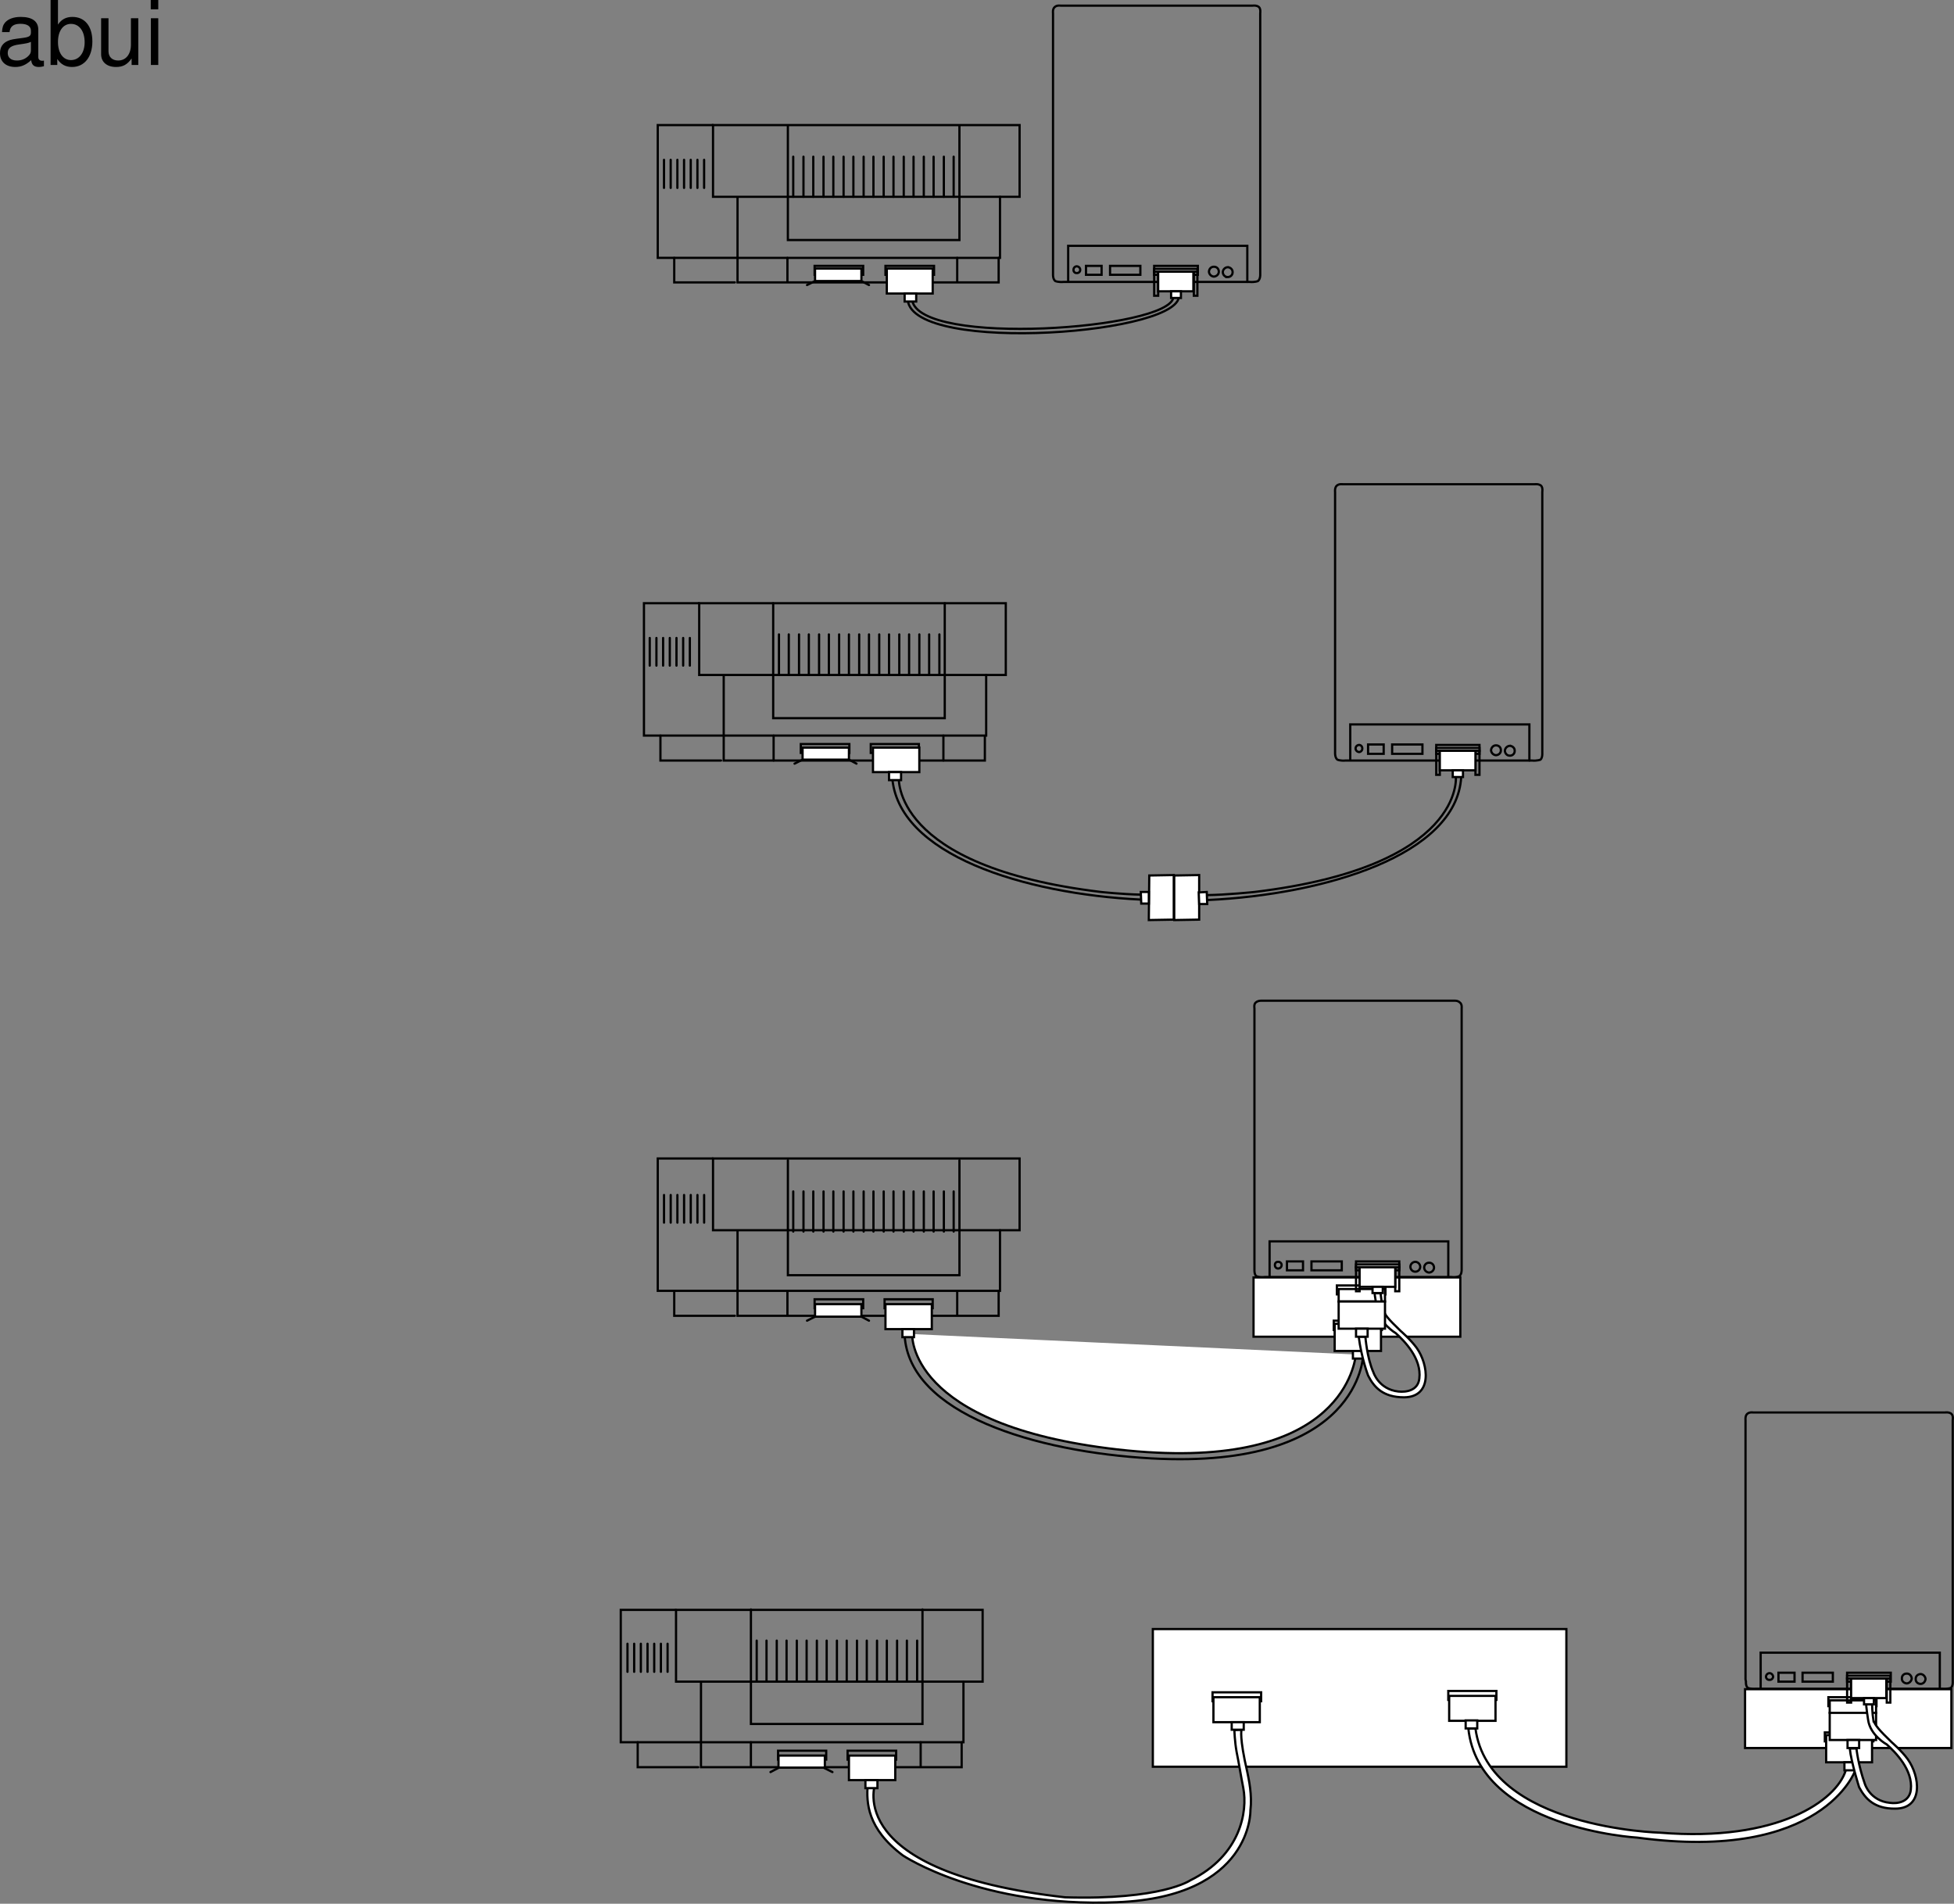 <svg xmlns="http://www.w3.org/2000/svg" xmlns:xlink="http://www.w3.org/1999/xlink" width="438.494" height="427.211"><rect width="100%" height="100%" fill="#808080" stroke="none"/><defs><path id="a" d="M10.703-.984c-.187.046-.265.046-.36.046-.577 0-.905-.296-.905-.828v-6.156c0-1.86-1.36-2.86-3.938-2.86-1.547 0-2.766.438-3.484 1.22-.47.546-.672 1.14-.72 2.187h1.688c.141-1.281.891-1.86 2.454-1.86 1.515 0 2.343.547 2.343 1.547v.454c-.015.718-.375.968-1.734 1.156-2.36.297-2.734.375-3.36.64C1.454-4.921.845-4 .845-2.64.844-.734 2.156.453 4.28.453 5.594.453 6.656 0 7.844-1.078 7.954 0 8.484.453 9.562.453c.36 0 .579-.031 1.141-.172zM7.781-3.297c0 .563-.156.89-.656 1.36-.688.625-1.5.937-2.484.937-1.297 0-2.063-.625-2.063-1.688 0-1.093.719-1.656 2.516-1.906 1.781-.25 2.125-.328 2.687-.593zm0 0"/><path id="b" d="M1.078-14.578V0h1.5v-1.344C3.375-.125 4.438.453 5.906.453c2.75 0 4.547-2.25 4.547-5.734 0-3.407-1.687-5.5-4.469-5.5-1.437 0-2.468.547-3.25 1.719v-5.516zm4.578 5.36c1.86 0 3.063 1.624 3.063 4.124 0 2.375-1.235 4-3.063 4-1.781 0-2.922-1.61-2.922-4.062 0-2.469 1.141-4.063 2.922-4.063zm0 0"/><path id="c" d="M9.64 0v-10.484H7.985v5.937C7.984-2.407 6.86-1 5.125-1c-1.328 0-2.172-.797-2.172-2.063v-7.421H1.297v8.078c0 1.75 1.297 2.86 3.344 2.86 1.546 0 2.515-.532 3.5-1.907V0Zm0 0"/><path id="d" d="M3-10.484H1.344V0H3Zm0-4.094H1.312v2.094H3Zm0 0"/></defs><path fill="none" stroke="#000" stroke-miterlimit="10" stroke-width=".5" d="M263.305 66.766c-1.02 7.137-56.946 11.133-58.598.602"/><path fill="none" stroke="#000" stroke-miterlimit="10" stroke-width=".5" d="M264.508 65.965c2.273 8.926-59.477 13.676-60.801 1.403"/><path fill="#fff" d="M351.508 396.465v-30.898h-92.801v30.898h92.8"/><path fill="none" stroke="#000" stroke-linecap="round" stroke-miterlimit="10" stroke-width=".5" d="M351.508 396.465v-30.898h-92.801v30.898zm-67.602-109.898c-1.293.16-2-.2-2-.2-.46-.406-.398-1.402-.398-1.402v-58.699s-.172-.922.297-1.3c.562-.493 1.402-.4 1.402-.4h43.098s.808-.093 1.3.4c.54.378.403 1.3.403 1.3v58.7s.027.995-.5 1.402c0 0-.64.36-1.903.199zm0 0"/><path fill="none" stroke="#000" stroke-linecap="round" stroke-miterlimit="10" stroke-width=".5" d="M284.906 286.465v-7.898h40.102v8"/><path fill="none" stroke="#000" stroke-linecap="round" stroke-miterlimit="10" stroke-width=".5" d="M301.105 285.067v-2h-6.8v2zm-14.3-.402c.457 0 .8-.344.8-.797 0-.395-.343-.739-.8-.703a.655.655 0 0 0-.7.703c-.035.453.31.797.7.797zm5.601.402v-2h-3.601v2zm25.199.301c.606.011 1.094-.477 1.102-1.102-.008-.586-.496-1.078-1.102-1.101-.605.023-1.097.515-1.097 1.101 0 .625.492 1.113 1.097 1.102zm3.102.199c.602-.031 1.094-.524 1.098-1.102-.004-.632-.496-1.12-1.098-1.097-.61-.024-1.098.465-1.102 1.097.004.578.493 1.07 1.102 1.102zm0 0"/><path fill="#fff" d="M327.707 299.965v-13.3h-46.402v13.3h46.402"/><path fill="none" stroke="#000" stroke-linecap="round" stroke-miterlimit="10" stroke-width=".5" d="M327.707 299.965v-13.3h-46.402v13.3zm-25.699-129.3c-1.258.12-1.903-.2-1.903-.2-.523-.441-.5-1.398-.5-1.398v-58.7s-.136-.96.403-1.402c.492-.43 1.297-.3 1.297-.3h43.101s.844-.13 1.399.3c.472.442.3 1.403.3 1.403v58.699s.063.957-.398 1.398c0 0-.707.32-2 .2zm0 0"/><path fill="none" stroke="#000" stroke-linecap="round" stroke-miterlimit="10" stroke-width=".5" d="M303.008 170.465v-7.898h40.199v8.098"/><path fill="none" stroke="#000" stroke-linecap="round" stroke-miterlimit="10" stroke-width=".5" d="M319.207 169.165v-2.098h-6.8v2.098zm-14.199-.399c.387-.039.73-.387.699-.8a.759.759 0 0 0-.7-.801c-.46.027-.8.37-.8.8 0 .414.34.762.8.801zm5.5.399v-2.098h-3.5v2.098zm25.199.3c.637-.023 1.129-.515 1.098-1.097.03-.63-.461-1.118-1.098-1.102-.574-.015-1.062.473-1.102 1.102.04.582.528 1.074 1.102 1.097zm3.098.102a1.033 1.033 0 0 0 1.101-1.102c.028-.57-.46-1.062-1.101-1.097a1.203 1.203 0 0 0-1.098 1.097c.035.641.527 1.13 1.098 1.102zm-110-125.402V28.067h-68.797v16.098zm0 0"/><path fill="none" stroke="#000" stroke-linecap="round" stroke-miterlimit="10" stroke-width=".5" d="M160.008 28.067h-12.403v29.8h17.903V44.166v13.703h58.898V44.165"/><path fill="none" stroke="#000" stroke-linecap="round" stroke-miterlimit="10" stroke-width=".5" d="M224.105 57.868v5.5h-58.597v-5.5m-.602 5.5h-13.601v-5.5m25.402 0v5.5m38.098-5.5v5.5"/><path fill="none" stroke="#000" stroke-linecap="round" stroke-miterlimit="10" stroke-width=".5" d="M193.707 61.665v-2h-10.902v2zm32 89.8v-16.097h-68.8v16.097zm0 0"/><path fill="none" stroke="#000" stroke-linecap="round" stroke-miterlimit="10" stroke-width=".5" d="M156.906 135.368h-12.398v29.699h17.898v-13.602 13.602h58.899v-13.602m-.297 13.602v5.598h-58.602v-5.598"/><path fill="none" stroke="#000" stroke-linecap="round" stroke-miterlimit="10" stroke-width=".5" d="M161.805 170.665h-13.598v-5.598m25.398 0v5.598m38.102-5.598v5.598m-21.102-1.7v-2h-10.898v2zm15.602 0v-2h-10.8v2zm0 0"/><path fill="#fff" d="M206.305 173.266v-5.5h-10.399v5.5h10.399"/><path fill="none" stroke="#000" stroke-linecap="round" stroke-miterlimit="10" stroke-width=".5" d="M206.305 173.266v-5.5h-10.399v5.5zm-4.598 1s-2.012 20.195 45.398 25.899c0 0 4.547.5 9 .601"/><path fill="none" stroke="#000" stroke-linecap="round" stroke-miterlimit="10" stroke-width=".5" d="M255.906 201.868c-25.875-1.282-54.707-10-55.699-27.703"/><path fill="#fff" d="m257.805 206.465 5.601-.097v-10l-5.5.097-.101 10"/><path fill="none" stroke="#000" stroke-linecap="round" stroke-miterlimit="10" stroke-width=".5" d="m257.805 206.465 5.601-.097v-10l-5.5.097zm68.902-32.199s2.168 20.195-45.2 25.899c0 0-6.296.652-10.702.703"/><path fill="none" stroke="#000" stroke-linecap="round" stroke-miterlimit="10" stroke-width=".5" d="M271.105 201.965c25.887-1.226 55.793-9.968 56.801-27.597m-99.101 101.699v-16.102h-68.797v16.102zm0 0"/><path fill="none" stroke="#000" stroke-linecap="round" stroke-miterlimit="10" stroke-width=".5" d="M160.008 259.965h-12.403v29.7h17.903v-13.598 13.598h58.898v-13.598m-.301 13.598v5.601h-58.597v-5.601m-.602 5.601h-13.601v-5.601m25.402 0v5.601m38.098-5.601v5.601"/><path fill="none" stroke="#000" stroke-linecap="round" stroke-miterlimit="10" stroke-width=".5" d="M193.707 293.567v-2h-10.902v2zm15.598 0v-2h-10.797v2zm0 0"/><path fill="#fff" d="M209.105 298.266v-5.601h-10.398v5.601h10.398"/><path fill="none" stroke="#000" stroke-linecap="round" stroke-miterlimit="10" stroke-width=".5" d="M209.105 298.266v-5.601h-10.398v5.601zm49.2 29c-25.903-1.457-54.278-9.969-55.297-27.601m102.898 4.402s-.508 25.828-47.601 23.2m51.8-28.802v-2.097h-10.8v2.097zm0 0"/><path fill="#fff" d="M309.906 303.165v-6.098h-10.398v6.098h10.398"/><path fill="none" stroke="#000" stroke-linecap="round" stroke-miterlimit="10" stroke-width=".5" d="M309.906 303.165v-6.098h-10.398v6.098zm1-12.7v-2h-10.898v2zm0 0"/><path fill="#fff" d="M310.805 292.067v-2.8h-10.399v2.8h10.399"/><path fill="none" stroke="#000" stroke-linecap="round" stroke-miterlimit="10" stroke-width=".5" d="M310.805 292.067v-2.8h-10.399v2.8zm0 0"/><path fill="#fff" stroke="#000" stroke-linecap="round" stroke-miterlimit="10" stroke-width=".5" d="M304.305 303.965c-.508 3.172-4.332 26.86-53.5 21.301-47.383-5.406-46.098-25.898-46.098-25.898"/><path fill="none" stroke="#000" stroke-linecap="round" stroke-miterlimit="10" stroke-width=".5" d="M209.605 61.665v-2h-10.898v2zm0 0"/><path fill="#fff" d="M209.305 65.868v-5.602h-10.297v5.602h10.297"/><path fill="none" stroke="#000" stroke-linecap="round" stroke-miterlimit="10" stroke-width=".5" d="M209.305 65.868v-5.602h-10.297v5.602zm0 0"/><path fill="#fff" d="M205.605 67.665v-1.797h-2.597v1.797h2.597"/><path fill="none" stroke="#000" stroke-linecap="round" stroke-miterlimit="10" stroke-width=".5" d="M205.605 67.665v-1.797h-2.597v1.797zm33.102-4.399c-1.277.106-1.902-.2-1.902-.2-.543-.456-.5-1.401-.5-1.401v-58.7s-.153-.972.402-1.398c.477-.445 1.3-.3 1.3-.3h43.098s.829-.145 1.403.3c.453.426.297 1.398.297 1.398v58.7s.047.945-.5 1.402c0 0-.621.305-1.899.2zm0 0"/><path fill="none" stroke="#000" stroke-linecap="round" stroke-miterlimit="10" stroke-width=".5" d="M239.707 63.067v-7.902h40.2v8.101"/><path fill="none" stroke="#000" stroke-linecap="round" stroke-miterlimit="10" stroke-width=".5" d="M255.906 61.665v-2h-6.8v2zm-14.301-.399c.473.047.817-.3.801-.7.016-.444-.328-.788-.8-.8-.376.012-.72.356-.7.8-.02.4.324.747.7.7zm5.602.399v-2h-3.5v2zm25.199.402c.621-.04 1.114-.531 1.102-1.102.012-.64-.48-1.129-1.102-1.097-.59-.032-1.078.457-1.101 1.097.023.57.511 1.063 1.101 1.102zm3.102.098a1.06 1.06 0 0 0 1.097-1.098c.012-.586-.476-1.078-1.097-1.102a1.16 1.16 0 0 0-1.102 1.102c.02.625.512 1.113 1.102 1.098zm0 0"/><path fill="#fff" d="M202.207 175.067v-1.8h-2.7v1.8h2.7"/><path fill="none" stroke="#000" stroke-linecap="round" stroke-miterlimit="10" stroke-width=".5" d="M202.207 175.067v-1.8h-2.7v1.8zm0 0"/><path fill="#fff" d="M205.105 300.067v-1.8h-2.597v1.8h2.597"/><path fill="none" stroke="#000" stroke-linecap="round" stroke-miterlimit="10" stroke-width=".5" d="M205.105 300.067v-1.8h-2.597v1.8zm0 0"/><path fill="#fff" d="M306.207 304.868v-1.703h-2.602v1.703h2.602"/><path fill="none" stroke="#000" stroke-linecap="round" stroke-miterlimit="10" stroke-width=".5" d="M306.207 304.868v-1.703h-2.602v1.703zm0 0"/><path fill="#fff" d="M310.305 293.665c.355 1.3 1.101 2.207 4 5 0 0 2.175 1.855 3.601 3.8 2.7 3.785 3.574 11.035-2.8 11.102-4.762.004-6.782-2.285-8.098-4.902 0 0-1.492-3.922-2.102-8.7h1.5s.348 4.778 1.801 8c0 0 1.191 3.805 5.598 4.301 1.746.188 4.398-.195 4.703-2.898.57-4.547-3.422-8.5-5.301-10.203 0 0-3.672-2.145-4.2-5.7 0 0-.616-3.093-.5-3.3 1.048.132 1.298 0 1.298 0s.234 2.046.5 3.5"/><path fill="none" stroke="#000" stroke-linecap="round" stroke-miterlimit="10" stroke-width=".5" d="M310.305 293.665c.355 1.3 1.101 2.207 4 5 0 0 2.175 1.855 3.601 3.8 2.7 3.785 3.574 11.035-2.8 11.102-4.762.004-6.782-2.285-8.098-4.902 0 0-1.492-3.922-2.102-8.7h1.5s.348 4.778 1.801 8c0 0 1.191 3.805 5.598 4.301 1.746.188 4.398-.195 4.703-2.898.57-4.547-3.422-8.5-5.301-10.203 0 0-3.672-2.145-4.2-5.7 0 0-.616-3.093-.5-3.3 1.048.132 1.298 0 1.298 0s.234 2.046.5 3.5zm83.8 85.3c-1.234.11-1.898-.199-1.898-.199-.504-.453-.402-1.398-.402-1.398l-.098-.5v-58.203s-.117-.97.398-1.399c.516-.441 1.301-.3 1.301-.3h43.102s.863-.141 1.398.3c.492.43.301 1.399.301 1.399v58.703s.082.945-.402 1.398c0 0-.684.309-2 .2zm0 0"/><path fill="none" stroke="#000" stroke-linecap="round" stroke-miterlimit="10" stroke-width=".5" d="M395.105 378.766v-7.898h40.2v8.097"/><path fill="none" stroke="#000" stroke-linecap="round" stroke-miterlimit="10" stroke-width=".5" d="M411.305 377.368v-2h-6.797v2zm-14.2-.403c.41.047.754-.293.801-.699-.047-.441-.39-.785-.8-.8a.828.828 0 0 0-.801.8c.02.406.363.746.8.7zm5.602.403v-2h-3.602v2zm25.199.398c.559-.035 1.051-.527 1.102-1.101-.051-.637-.543-1.125-1.102-1.098-.652-.027-1.14.46-1.101 1.098-.04.574.449 1.066 1.101 1.101zm3.102.102c.558.015 1.047-.473 1.097-1.102-.05-.582-.539-1.074-1.097-1.101-.653.027-1.145.52-1.102 1.101-.043.629.45 1.117 1.102 1.102zm0 0"/><path fill="#fff" d="M437.906 392.266v-13.2h-46.3v13.2h46.3"/><path fill="none" stroke="#000" stroke-linecap="round" stroke-miterlimit="10" stroke-width=".5" d="M437.906 392.266v-13.2h-46.3v13.2zm0 0"/><path fill="none" stroke="#000" stroke-linecap="round" stroke-miterlimit="10" stroke-width=".5" d="M420.406 390.766v-2h-10.898v2zm0 0"/><path fill="#fff" d="M420.105 395.465v-6.097h-10.3v6.097h10.3"/><path fill="none" stroke="#000" stroke-linecap="round" stroke-miterlimit="10" stroke-width=".5" d="M420.105 395.465v-6.097h-10.3v6.097zm1-12.597v-2h-10.8v2zm0 0"/><path fill="#fff" d="M421.008 384.368v-2.801h-10.403v2.8h10.403"/><path fill="none" stroke="#000" stroke-linecap="round" stroke-miterlimit="10" stroke-width=".5" d="M421.008 384.368v-2.801h-10.403v2.8zm0 0"/><path fill="#fff" d="M421.008 390.465v-6.097h-10.403v6.097h10.403"/><path fill="none" stroke="#000" stroke-linecap="round" stroke-miterlimit="10" stroke-width=".5" d="M421.008 390.465v-6.097h-10.403v6.097zm0 0"/><path fill="#fff" stroke="#000" stroke-linecap="round" stroke-miterlimit="10" stroke-width=".5" d="M414.207 397.266c-2.055 6.754-15.227 16.133-41.602 14 0 0-38.53-.93-41.5-23.398h-1.597c2.355 22.507 37.898 24.5 37.898 24.5 41.57 5.605 48.899-15 48.899-15"/><path fill="#fff" d="M416.508 397.266v-1.8h-2.602v1.8h2.602"/><path fill="none" stroke="#000" stroke-linecap="round" stroke-miterlimit="10" stroke-width=".5" d="M416.508 397.266v-1.8h-2.602v1.8zm0 0"/><path fill="#fff" d="M420.406 386.067c.438 1.137 1.254 2.152 4.102 4.898 0 0 2.226 1.907 3.597 3.801 2.758 3.836 3.63 11.086-2.8 11.102-4.703.05-6.723-2.239-8.098-4.801 0 0-1.797-5.649-2.102-8.7h1.5s.356 3.673 1.903 8c0 0 1.144 3.755 5.597 4.2 1.7.238 4.352-.149 4.7-2.902.527-4.493-3.465-8.446-5.399-10.2 0 0-3.746-2.007-4.199-5.597 0 0-.504-3.246-.402-3.5 1.062.18 1.3 0 1.3 0s.06 2.285.301 3.699"/><path fill="none" stroke="#000" stroke-linecap="round" stroke-miterlimit="10" stroke-width=".5" d="M420.406 386.067c.438 1.137 1.254 2.152 4.102 4.898 0 0 2.226 1.907 3.597 3.801 2.758 3.836 3.63 11.086-2.8 11.102-4.703.05-6.723-2.239-8.098-4.801 0 0-1.797-5.649-2.102-8.7h1.5s.356 3.673 1.903 8c0 0 1.144 3.755 5.597 4.2 1.7.238 4.352-.149 4.7-2.902.527-4.493-3.465-8.446-5.399-10.2 0 0-3.746-2.007-4.199-5.597 0 0-.504-3.246-.402-3.5 1.062.18 1.3 0 1.3 0s.06 2.285.301 3.699zm-137.398-4.301v-2h-10.903v2zm0 0"/><path fill="#fff" d="M282.707 386.465v-5.597h-10.402v5.597h10.402"/><path fill="none" stroke="#000" stroke-linecap="round" stroke-miterlimit="10" stroke-width=".5" d="M282.707 386.465v-5.597h-10.402v5.597zm0 0"/><path fill="#fff" d="M417.207 392.266v-1.8h-2.602v1.8h2.602"/><path fill="none" stroke="#000" stroke-linecap="round" stroke-miterlimit="10" stroke-width=".5" d="M417.207 392.266v-1.8h-2.602v1.8zm-196.699-14.898v-16.102h-68.801v16.102zm0 0"/><path fill="none" stroke="#000" stroke-linecap="round" stroke-miterlimit="10" stroke-width=".5" d="M151.707 361.266h-12.402v29.7h18v-13.598 13.597h58.902v-13.597"/><path fill="none" stroke="#000" stroke-linecap="round" stroke-miterlimit="10" stroke-width=".5" d="M215.805 390.965v5.602h-58.5v-5.602m-.598 5.602h-13.602v-5.602m25.403 0v5.602m38.097-5.602v5.602"/><path fill="none" stroke="#000" stroke-linecap="round" stroke-miterlimit="10" stroke-width=".5" d="M185.406 394.868v-2h-10.8v2zm15.699 0v-2h-10.898v2zm0 0"/><path fill="#fff" d="M200.906 399.465v-5.5h-10.398v5.5h10.398"/><path fill="none" stroke="#000" stroke-linecap="round" stroke-miterlimit="10" stroke-width=".5" d="M200.906 399.465v-5.5h-10.398v5.5zm0 0"/><path fill="#fff" stroke="#000" stroke-linecap="round" stroke-miterlimit="10" stroke-width=".5" d="M194.707 400.567c-.27 3.89-.172 9.73 7.898 15.8 0 0 17.504 11.755 48.102 10.5 30.387-1.218 29.898-20.6 29.898-20.6.418-3.485-.355-6.895-.699-8.602-1.824-7.829-1.3-9.5-1.3-9.5s-1.262.008-1.598.101c0 0 .062 2.504.5 4.899.496 2.41.93 5.207 1.5 8.101 1.008 5.234-.61 15.145-11.903 20.7 0 0-6.425 4.452-28.097 3.8-50.074-5.656-42.602-25.5-42.602-25.5"/><path fill="#fff" d="M279.105 388.165v-1.7h-2.699v1.7h2.7"/><path fill="none" stroke="#000" stroke-linecap="round" stroke-miterlimit="10" stroke-width=".5" d="M279.105 388.165v-1.7h-2.699v1.7zm0 0"/><path fill="#fff" d="M310.805 298.165v-6.098h-10.399v6.098h10.399"/><path fill="none" stroke="#000" stroke-linecap="round" stroke-miterlimit="10" stroke-width=".5" d="M310.805 298.165v-6.098h-10.399v6.098zm0 0"/><path fill="#fff" d="M306.906 299.965v-1.8h-2.601v1.8h2.601"/><path fill="none" stroke="#000" stroke-linecap="round" stroke-miterlimit="10" stroke-width=".5" d="M306.906 299.965v-1.8h-2.601v1.8zm0 0"/><path fill="#fff" d="m263.508 206.465 5.597-.097v-10l-5.597.097v10"/><path fill="none" stroke="#000" stroke-linecap="round" stroke-miterlimit="10" stroke-width=".5" d="m263.508 206.465 5.597-.097v-10l-5.597.097zm0 0"/><path fill="#fff" d="m270.805 200.165-1.797.101.098 2.602h1.8l-.101-2.703"/><path fill="none" stroke="#000" stroke-linecap="round" stroke-miterlimit="10" stroke-width=".5" d="m270.805 200.165-1.797.101.098 2.602h1.8zm0 0"/><path fill="#fff" d="M257.805 200.165h-1.797l.098 2.601h1.699v-2.601"/><path fill="none" stroke="#000" stroke-linecap="round" stroke-miterlimit="10" stroke-width=".5" d="M257.805 200.165h-1.797l.098 2.601h1.699zm78 181.3v-2h-10.797v2zm0 0"/><path fill="#fff" d="M335.605 386.165v-5.598h-10.398v5.598h10.398"/><path fill="none" stroke="#000" stroke-linecap="round" stroke-miterlimit="10" stroke-width=".5" d="M335.605 386.165v-5.598h-10.398v5.598zm0 0"/><path fill="#fff" d="M196.906 401.266v-1.8h-2.699v1.8h2.7"/><path fill="none" stroke="#000" stroke-linecap="round" stroke-miterlimit="10" stroke-width=".5" d="M196.906 401.266v-1.8h-2.699v1.8zm0 0"/><path fill="#fff" d="M331.508 387.868v-1.801h-2.602v1.8h2.602"/><path fill="none" stroke="#000" stroke-linecap="round" stroke-miterlimit="10" stroke-width=".5" d="M331.508 387.868v-1.801h-2.602v1.8zm0 0"/><path fill="#fff" d="M193.305 295.465v-2.8h-10.399v2.8h10.399"/><path fill="none" stroke="#000" stroke-linecap="round" stroke-miterlimit="10" stroke-width=".5" d="M193.305 295.465v-2.8h-10.399v2.8zm0 0 1.703.903m-12.102-.903-1.8.903"/><path fill="#fff" d="M185.105 396.665v-2.7h-10.398v2.7h10.398"/><path fill="none" stroke="#000" stroke-linecap="round" stroke-miterlimit="10" stroke-width=".5" d="M185.105 396.665v-2.7h-10.398v2.7zm-.097.101 1.797.899m-12.2-.899-1.699.899"/><path fill="#fff" d="M190.508 170.465v-2.699h-10.403v2.7h10.403"/><path fill="none" stroke="#000" stroke-linecap="round" stroke-miterlimit="10" stroke-width=".5" d="M190.508 170.465v-2.699h-10.403v2.7zm0 0 1.699.903m-12.102-.903-1.8.903"/><path fill="#fff" d="M193.305 63.067v-2.8h-10.399v2.8h10.399"/><path fill="none" stroke="#000" stroke-linecap="round" stroke-miterlimit="10" stroke-width=".5" d="M193.305 63.067v-2.8h-10.399v2.8zm0 0 1.703.898m-12.102-.898-1.8.898m132.902 221.102v-2h-9.703v2zm0 0"/><path fill="none" stroke="#000" stroke-linecap="round" stroke-miterlimit="10" stroke-width=".5" d="M305.105 289.766v-5.398h-.8v5.398zm8.903 0v-5.398h-.903v5.398zm0 0"/><path fill="#fff" d="M313.105 288.766v-4.5h-8v4.5h8"/><path fill="none" stroke="#000" stroke-linecap="round" stroke-miterlimit="10" stroke-width=".5" d="M313.105 288.766v-4.5h-8v4.5zm0 0"/><path fill="#fff" d="M310.305 290.165v-1.399h-2.297v1.399h2.297"/><path fill="none" stroke="#000" stroke-linecap="round" stroke-miterlimit="10" stroke-width=".5" d="M310.305 290.165v-1.399h-2.297v1.399zm0 0"/><path fill="#fff" d="M314.008 284.368v-.602h-9.703v.602h9.703"/><path fill="none" stroke="#000" stroke-linecap="round" stroke-miterlimit="10" stroke-width=".5" d="M314.008 284.368v-.602h-9.703v.602zm110.297 93v-2h-9.797v2zm0 0"/><path fill="none" stroke="#000" stroke-linecap="round" stroke-miterlimit="10" stroke-width=".5" d="M415.406 382.067v-5.402h-.898v5.402zm8.801 0v-5.402h-.8v5.402zm0 0"/><path fill="#fff" d="M423.305 381.067v-4.402h-7.899v4.402h7.899"/><path fill="none" stroke="#000" stroke-linecap="round" stroke-miterlimit="10" stroke-width=".5" d="M423.305 381.067v-4.402h-7.899v4.402zm0 0"/><path fill="#fff" d="M420.508 382.465v-1.398h-2.203v1.398h2.203"/><path fill="none" stroke="#000" stroke-linecap="round" stroke-miterlimit="10" stroke-width=".5" d="M420.508 382.465v-1.398h-2.203v1.398zm0 0"/><path fill="#fff" d="M424.207 376.665v-.598h-9.7v.598h9.7"/><path fill="none" stroke="#000" stroke-linecap="round" stroke-miterlimit="10" stroke-width=".5" d="M424.207 376.665v-.598h-9.7v.598zm-92.199-207.5v-2h-9.703v2zm0 0"/><path fill="none" stroke="#000" stroke-linecap="round" stroke-miterlimit="10" stroke-width=".5" d="M323.105 173.868v-5.403h-.8v5.403zm8.903 0v-5.403h-.903v5.403zm0 0"/><path fill="#fff" d="M331.105 172.868v-4.403h-8v4.403h8"/><path fill="none" stroke="#000" stroke-linecap="round" stroke-miterlimit="10" stroke-width=".5" d="M331.105 172.868v-4.403h-8v4.403zm0 0"/><path fill="#fff" d="M328.305 174.368v-1.5h-2.297v1.5h2.297"/><path fill="none" stroke="#000" stroke-linecap="round" stroke-miterlimit="10" stroke-width=".5" d="M328.305 174.368v-1.5h-2.297v1.5zm0 0"/><path fill="#fff" d="M332.008 168.465v-.597h-9.703v.597h9.703"/><path fill="none" stroke="#000" stroke-linecap="round" stroke-miterlimit="10" stroke-width=".5" d="M332.008 168.465v-.597h-9.703v.597zm-63.203-106.8v-2h-9.797v2zm0 0"/><path fill="none" stroke="#000" stroke-linecap="round" stroke-miterlimit="10" stroke-width=".5" d="M259.906 66.368v-5.403h-.898v5.403zm8.801 0v-5.403h-.8v5.403zm0 0"/><path fill="#fff" d="M267.805 65.368v-4.403h-7.899v4.403h7.899"/><path fill="none" stroke="#000" stroke-linecap="round" stroke-miterlimit="10" stroke-width=".5" d="M267.805 65.368v-4.403h-7.899v4.403zm0 0"/><path fill="#fff" d="M265.008 66.868v-1.5h-2.203v1.5h2.203"/><path fill="none" stroke="#000" stroke-linecap="round" stroke-miterlimit="10" stroke-width=".5" d="M265.008 66.868v-1.5h-2.203v1.5zm0 0"/><path fill="#fff" d="M268.707 60.965v-.597h-9.7v.597h9.7"/><path fill="none" stroke="#000" stroke-linecap="round" stroke-miterlimit="10" stroke-width=".5" d="M268.707 60.965v-.597h-9.7v.597zm-90.699-25.8v9m2.297-9v9m2.203-9v9m2.297-9v9m2.203-9v9m2.297-9v9m2.203-9v9m2.297-9v9m2.203-9v9m2.297-9v9m2.203-9v9m2.297-9v9m2.203-9v9m2.297-9v9m2.203-9v9m2.297-9v9m2.203-9v9m1.297-16v25.703h-38.5V28.165m-18.797 14v-6.297m-1.5 6.297v-6.297m-1.5 6.297v-6.297m-1.5 6.297v-6.297m-1.5 6.297v-6.297m-1.5 6.297v-6.297m-1.5 6.297v-6.297m25.797 106.5v9m2.203-9v9m2.297-9v9m2.203-9v9m2.297-9v9m2.203-9v9m2.297-9v9m2.203-9v9m2.297-9v9m2.203-9v9m2.297-9v9m2.203-9v9m2.297-9v9m2.203-9v9m2.297-9v9m2.203-9v9m2.297-9v9m1.203-16v25.797h-38.5v-25.797m-18.703 14v-6.203m-1.5 6.203v-6.203m-1.5 6.203v-6.203m-1.5 6.203v-6.203m-1.5 6.203v-6.203m-1.5 6.203v-6.203m-1.5 6.203v-6.203m32.203 124.203v9m2.297-9v9m2.203-9v9m2.297-9v9m2.203-9v9m2.297-9v9m2.203-9v9m2.297-9v9m2.203-9v9m2.297-9v9m2.203-9v9m2.297-9v9m2.203-9v9m2.297-9v9m2.203-9v9m2.297-9v9m2.203-9v9m1.297-16v25.797h-38.5v-25.797m-18.797 14v-6.203m-1.5 6.203v-6.203m-1.5 6.203v-6.203m-1.5 6.203v-6.203m-1.5 6.203v-6.203m-1.5 6.203v-6.203m-1.5 6.203v-6.203m20.797 100v9m2.203-9v9m2.297-9v9m2.203-9v9m2.297-9v9m2.203-9v9m2.297-9v9m2.203-9v9m2.297-9v9m2.203-9v9m2.297-9v9m2.203-9v9m2.297-9v9m2.203-9v9m2.297-9v9m2.203-9v9m2.297-9v9m1.203-16v25.703h-38.5v-25.703m-18.703 14v-6.297m-1.5 6.297v-6.297m-1.5 6.297v-6.297m-1.5 6.297v-6.297m-1.5 6.297v-6.297m-1.5 6.297v-6.297m-1.5 6.297v-6.297"/><g transform="translate(-11.219 -3.609)"><use xlink:href="#a" width="100%" height="100%" x="10.375" y="18.187"/><use xlink:href="#b" width="100%" height="100%" x="21.495" y="18.187"/><use xlink:href="#c" width="100%" height="100%" x="32.615" y="18.187"/><use xlink:href="#d" width="100%" height="100%" x="43.735" y="18.187"/></g></svg>

